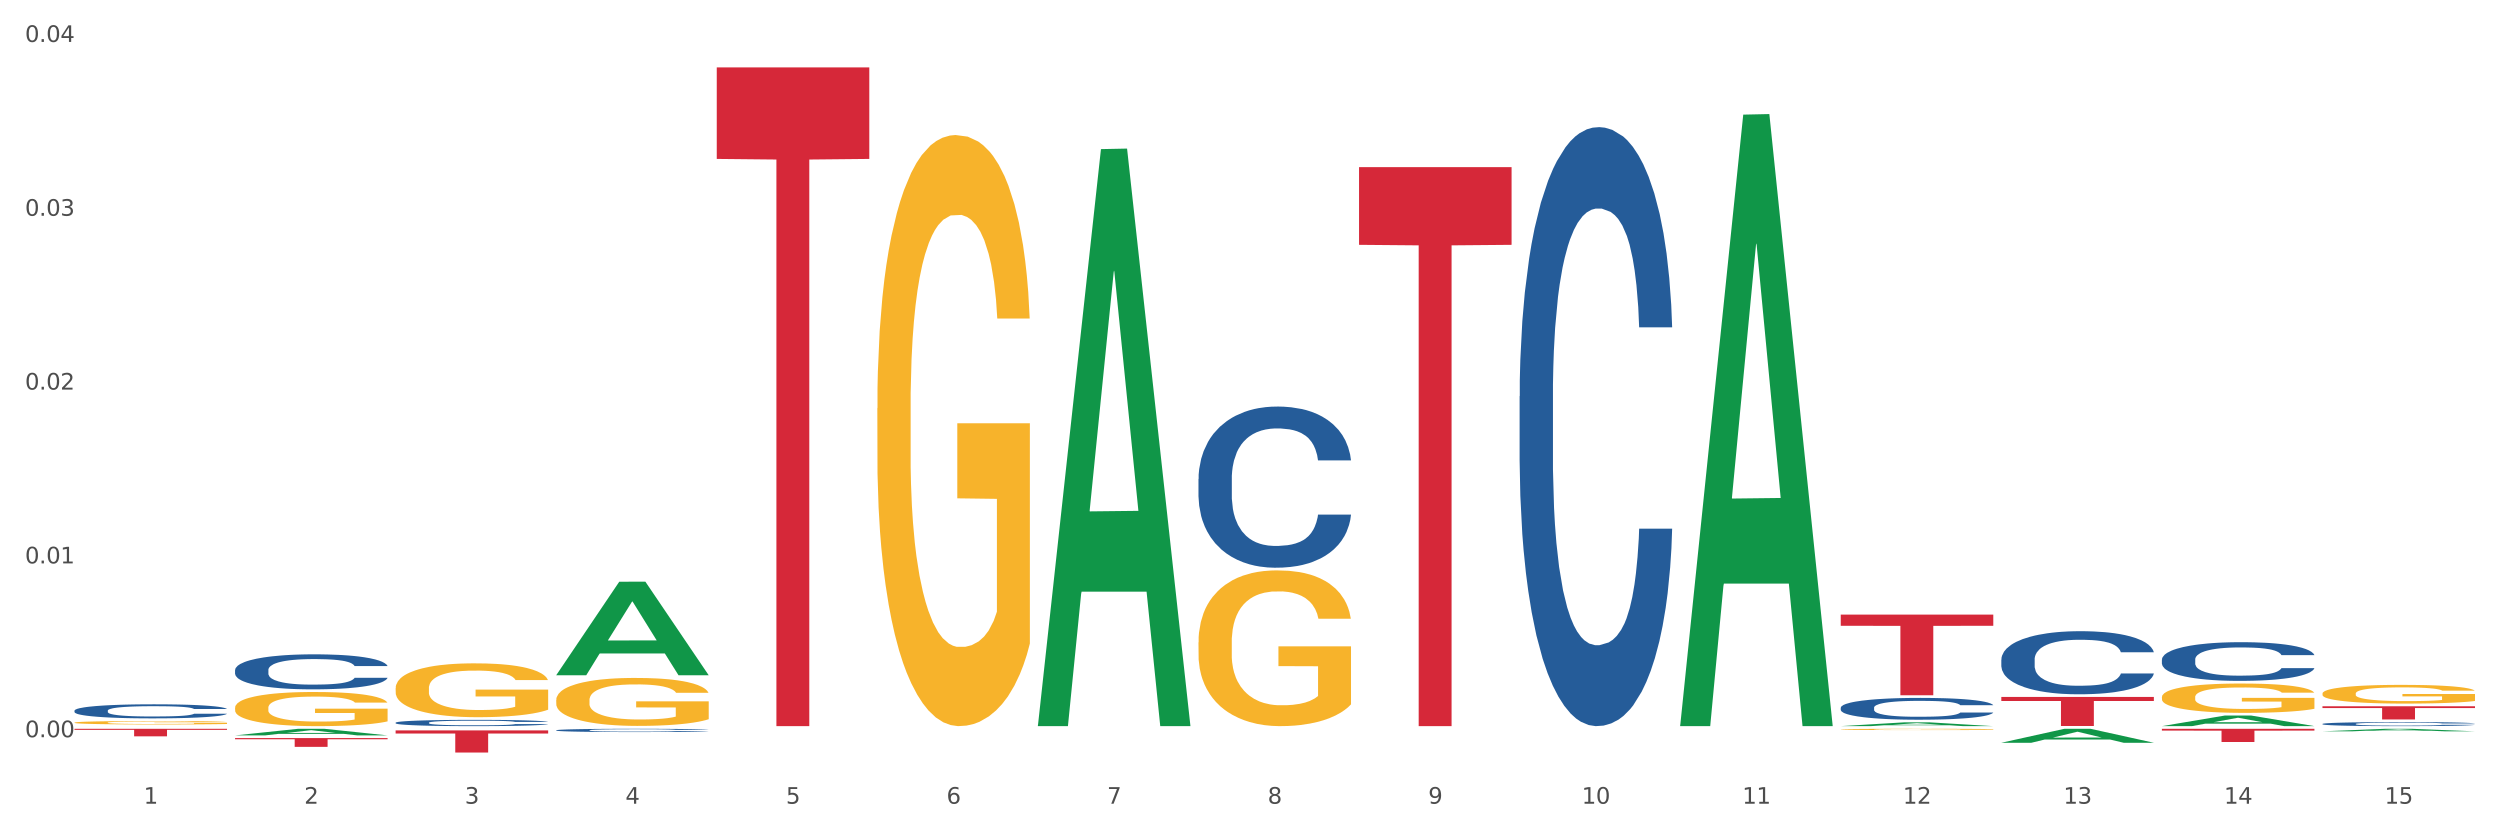 <?xml version="1.0" encoding="utf-8" standalone="no"?>
<!DOCTYPE svg PUBLIC "-//W3C//DTD SVG 1.1//EN"
  "http://www.w3.org/Graphics/SVG/1.1/DTD/svg11.dtd">
<svg xmlns:xlink="http://www.w3.org/1999/xlink" width="1080pt" height="360pt" viewBox="0 0 1080 360" xmlns="http://www.w3.org/2000/svg" version="1.1">
 <rect x="0" y="0" width="1080" height="360" fill="#333333" stroke="none"/>
 <defs>
  <style type="text/css">*{stroke-linejoin: round; stroke-linecap: butt}</style>
 </defs>
 <g id="figure_1">
  <g id="patch_1">
   <path d="M 0 360 
L 1080 360 
L 1080 0 
L 0 0 
z
" style="fill: #ffffff; stroke: #ffffff; stroke-linejoin: miter"/>
  </g>
  <g id="axes_1">
   <g id="matplotlib.axis_1">
    <g id="xtick_1">
     <g id="text_1">
      <!-- 1 -->
      <g style="fill: #4d4d4d" transform="translate(62.07 347.204) scale(0.096 -0.096)">
       <defs>
        <path id="DejaVuSans-31" d="M 794 531 
L 1825 531 
L 1825 4091 
L 703 3866 
L 703 4441 
L 1819 4666 
L 2450 4666 
L 2450 531 
L 3481 531 
L 3481 0 
L 794 0 
L 794 531 
z
" transform="scale(0.016)"/>
       </defs>
       <use xlink:href="#DejaVuSans-31"/>
      </g>
     </g>
    </g>
    <g id="xtick_2">
     <g id="text_2">
      <!-- 2 -->
      <g style="fill: #4d4d4d" transform="translate(131.436 347.204) scale(0.096 -0.096)">
       <defs>
        <path id="DejaVuSans-32" d="M 1228 531 
L 3431 531 
L 3431 0 
L 469 0 
L 469 531 
Q 828 903 1448 1529 
Q 2069 2156 2228 2338 
Q 2531 2678 2651 2914 
Q 2772 3150 2772 3378 
Q 2772 3750 2511 3984 
Q 2250 4219 1831 4219 
Q 1534 4219 1204 4116 
Q 875 4013 500 3803 
L 500 4441 
Q 881 4594 1212 4672 
Q 1544 4750 1819 4750 
Q 2544 4750 2975 4387 
Q 3406 4025 3406 3419 
Q 3406 3131 3298 2873 
Q 3191 2616 2906 2266 
Q 2828 2175 2409 1742 
Q 1991 1309 1228 531 
z
" transform="scale(0.016)"/>
       </defs>
       <use xlink:href="#DejaVuSans-32"/>
      </g>
     </g>
    </g>
    <g id="xtick_3">
     <g id="text_3">
      <!-- 3 -->
      <g style="fill: #4d4d4d" transform="translate(200.802 347.204) scale(0.096 -0.096)">
       <defs>
        <path id="DejaVuSans-33" d="M 2597 2516 
Q 3050 2419 3304 2112 
Q 3559 1806 3559 1356 
Q 3559 666 3084 287 
Q 2609 -91 1734 -91 
Q 1441 -91 1130 -33 
Q 819 25 488 141 
L 488 750 
Q 750 597 1062 519 
Q 1375 441 1716 441 
Q 2309 441 2620 675 
Q 2931 909 2931 1356 
Q 2931 1769 2642 2001 
Q 2353 2234 1838 2234 
L 1294 2234 
L 1294 2753 
L 1863 2753 
Q 2328 2753 2575 2939 
Q 2822 3125 2822 3475 
Q 2822 3834 2567 4026 
Q 2313 4219 1838 4219 
Q 1578 4219 1281 4162 
Q 984 4106 628 3988 
L 628 4550 
Q 988 4650 1302 4700 
Q 1616 4750 1894 4750 
Q 2613 4750 3031 4423 
Q 3450 4097 3450 3541 
Q 3450 3153 3228 2886 
Q 3006 2619 2597 2516 
z
" transform="scale(0.016)"/>
       </defs>
       <use xlink:href="#DejaVuSans-33"/>
      </g>
     </g>
    </g>
    <g id="xtick_4">
     <g id="text_4">
      <!-- 4 -->
      <g style="fill: #4d4d4d" transform="translate(270.169 347.204) scale(0.096 -0.096)">
       <defs>
        <path id="DejaVuSans-34" d="M 2419 4116 
L 825 1625 
L 2419 1625 
L 2419 4116 
z
M 2253 4666 
L 3047 4666 
L 3047 1625 
L 3713 1625 
L 3713 1100 
L 3047 1100 
L 3047 0 
L 2419 0 
L 2419 1100 
L 313 1100 
L 313 1709 
L 2253 4666 
z
" transform="scale(0.016)"/>
       </defs>
       <use xlink:href="#DejaVuSans-34"/>
      </g>
     </g>
    </g>
    <g id="xtick_5">
     <g id="text_5">
      <!-- 5 -->
      <g style="fill: #4d4d4d" transform="translate(339.535 347.204) scale(0.096 -0.096)">
       <defs>
        <path id="DejaVuSans-35" d="M 691 4666 
L 3169 4666 
L 3169 4134 
L 1269 4134 
L 1269 2991 
Q 1406 3038 1543 3061 
Q 1681 3084 1819 3084 
Q 2600 3084 3056 2656 
Q 3513 2228 3513 1497 
Q 3513 744 3044 326 
Q 2575 -91 1722 -91 
Q 1428 -91 1123 -41 
Q 819 9 494 109 
L 494 744 
Q 775 591 1075 516 
Q 1375 441 1709 441 
Q 2250 441 2565 725 
Q 2881 1009 2881 1497 
Q 2881 1984 2565 2268 
Q 2250 2553 1709 2553 
Q 1456 2553 1204 2497 
Q 953 2441 691 2322 
L 691 4666 
z
" transform="scale(0.016)"/>
       </defs>
       <use xlink:href="#DejaVuSans-35"/>
      </g>
     </g>
    </g>
    <g id="xtick_6">
     <g id="text_6">
      <!-- 6 -->
      <g style="fill: #4d4d4d" transform="translate(408.901 347.204) scale(0.096 -0.096)">
       <defs>
        <path id="DejaVuSans-36" d="M 2113 2584 
Q 1688 2584 1439 2293 
Q 1191 2003 1191 1497 
Q 1191 994 1439 701 
Q 1688 409 2113 409 
Q 2538 409 2786 701 
Q 3034 994 3034 1497 
Q 3034 2003 2786 2293 
Q 2538 2584 2113 2584 
z
M 3366 4563 
L 3366 3988 
Q 3128 4100 2886 4159 
Q 2644 4219 2406 4219 
Q 1781 4219 1451 3797 
Q 1122 3375 1075 2522 
Q 1259 2794 1537 2939 
Q 1816 3084 2150 3084 
Q 2853 3084 3261 2657 
Q 3669 2231 3669 1497 
Q 3669 778 3244 343 
Q 2819 -91 2113 -91 
Q 1303 -91 875 529 
Q 447 1150 447 2328 
Q 447 3434 972 4092 
Q 1497 4750 2381 4750 
Q 2619 4750 2861 4703 
Q 3103 4656 3366 4563 
z
" transform="scale(0.016)"/>
       </defs>
       <use xlink:href="#DejaVuSans-36"/>
      </g>
     </g>
    </g>
    <g id="xtick_7">
     <g id="text_7">
      <!-- 7 -->
      <g style="fill: #4d4d4d" transform="translate(478.267 347.204) scale(0.096 -0.096)">
       <defs>
        <path id="DejaVuSans-37" d="M 525 4666 
L 3525 4666 
L 3525 4397 
L 1831 0 
L 1172 0 
L 2766 4134 
L 525 4134 
L 525 4666 
z
" transform="scale(0.016)"/>
       </defs>
       <use xlink:href="#DejaVuSans-37"/>
      </g>
     </g>
    </g>
    <g id="xtick_8">
     <g id="text_8">
      <!-- 8 -->
      <g style="fill: #4d4d4d" transform="translate(547.634 347.204) scale(0.096 -0.096)">
       <defs>
        <path id="DejaVuSans-38" d="M 2034 2216 
Q 1584 2216 1326 1975 
Q 1069 1734 1069 1313 
Q 1069 891 1326 650 
Q 1584 409 2034 409 
Q 2484 409 2743 651 
Q 3003 894 3003 1313 
Q 3003 1734 2745 1975 
Q 2488 2216 2034 2216 
z
M 1403 2484 
Q 997 2584 770 2862 
Q 544 3141 544 3541 
Q 544 4100 942 4425 
Q 1341 4750 2034 4750 
Q 2731 4750 3128 4425 
Q 3525 4100 3525 3541 
Q 3525 3141 3298 2862 
Q 3072 2584 2669 2484 
Q 3125 2378 3379 2068 
Q 3634 1759 3634 1313 
Q 3634 634 3220 271 
Q 2806 -91 2034 -91 
Q 1263 -91 848 271 
Q 434 634 434 1313 
Q 434 1759 690 2068 
Q 947 2378 1403 2484 
z
M 1172 3481 
Q 1172 3119 1398 2916 
Q 1625 2713 2034 2713 
Q 2441 2713 2670 2916 
Q 2900 3119 2900 3481 
Q 2900 3844 2670 4047 
Q 2441 4250 2034 4250 
Q 1625 4250 1398 4047 
Q 1172 3844 1172 3481 
z
" transform="scale(0.016)"/>
       </defs>
       <use xlink:href="#DejaVuSans-38"/>
      </g>
     </g>
    </g>
    <g id="xtick_9">
     <g id="text_9">
      <!-- 9 -->
      <g style="fill: #4d4d4d" transform="translate(617 347.204) scale(0.096 -0.096)">
       <defs>
        <path id="DejaVuSans-39" d="M 703 97 
L 703 672 
Q 941 559 1184 500 
Q 1428 441 1663 441 
Q 2288 441 2617 861 
Q 2947 1281 2994 2138 
Q 2813 1869 2534 1725 
Q 2256 1581 1919 1581 
Q 1219 1581 811 2004 
Q 403 2428 403 3163 
Q 403 3881 828 4315 
Q 1253 4750 1959 4750 
Q 2769 4750 3195 4129 
Q 3622 3509 3622 2328 
Q 3622 1225 3098 567 
Q 2575 -91 1691 -91 
Q 1453 -91 1209 -44 
Q 966 3 703 97 
z
M 1959 2075 
Q 2384 2075 2632 2365 
Q 2881 2656 2881 3163 
Q 2881 3666 2632 3958 
Q 2384 4250 1959 4250 
Q 1534 4250 1286 3958 
Q 1038 3666 1038 3163 
Q 1038 2656 1286 2365 
Q 1534 2075 1959 2075 
z
" transform="scale(0.016)"/>
       </defs>
       <use xlink:href="#DejaVuSans-39"/>
      </g>
     </g>
    </g>
    <g id="xtick_10">
     <g id="text_10">
      <!-- 10 -->
      <g style="fill: #4d4d4d" transform="translate(683.312 347.204) scale(0.096 -0.096)">
       <defs>
        <path id="DejaVuSans-30" d="M 2034 4250 
Q 1547 4250 1301 3770 
Q 1056 3291 1056 2328 
Q 1056 1369 1301 889 
Q 1547 409 2034 409 
Q 2525 409 2770 889 
Q 3016 1369 3016 2328 
Q 3016 3291 2770 3770 
Q 2525 4250 2034 4250 
z
M 2034 4750 
Q 2819 4750 3233 4129 
Q 3647 3509 3647 2328 
Q 3647 1150 3233 529 
Q 2819 -91 2034 -91 
Q 1250 -91 836 529 
Q 422 1150 422 2328 
Q 422 3509 836 4129 
Q 1250 4750 2034 4750 
z
" transform="scale(0.016)"/>
       </defs>
       <use xlink:href="#DejaVuSans-31"/>
       <use xlink:href="#DejaVuSans-30" transform="translate(63.623 0)"/>
      </g>
     </g>
    </g>
    <g id="xtick_11">
     <g id="text_11">
      <!-- 11 -->
      <g style="fill: #4d4d4d" transform="translate(752.678 347.204) scale(0.096 -0.096)">
       <use xlink:href="#DejaVuSans-31"/>
       <use xlink:href="#DejaVuSans-31" transform="translate(63.623 0)"/>
      </g>
     </g>
    </g>
    <g id="xtick_12">
     <g id="text_12">
      <!-- 12 -->
      <g style="fill: #4d4d4d" transform="translate(822.044 347.204) scale(0.096 -0.096)">
       <use xlink:href="#DejaVuSans-31"/>
       <use xlink:href="#DejaVuSans-32" transform="translate(63.623 0)"/>
      </g>
     </g>
    </g>
    <g id="xtick_13">
     <g id="text_13">
      <!-- 13 -->
      <g style="fill: #4d4d4d" transform="translate(891.411 347.204) scale(0.096 -0.096)">
       <use xlink:href="#DejaVuSans-31"/>
       <use xlink:href="#DejaVuSans-33" transform="translate(63.623 0)"/>
      </g>
     </g>
    </g>
    <g id="xtick_14">
     <g id="text_14">
      <!-- 14 -->
      <g style="fill: #4d4d4d" transform="translate(960.777 347.204) scale(0.096 -0.096)">
       <use xlink:href="#DejaVuSans-31"/>
       <use xlink:href="#DejaVuSans-34" transform="translate(63.623 0)"/>
      </g>
     </g>
    </g>
    <g id="xtick_15">
     <g id="text_15">
      <!-- 15 -->
      <g style="fill: #4d4d4d" transform="translate(1030.143 347.204) scale(0.096 -0.096)">
       <use xlink:href="#DejaVuSans-31"/>
       <use xlink:href="#DejaVuSans-35" transform="translate(63.623 0)"/>
      </g>
     </g>
    </g>
    <g id="xtick_16"/>
    <g id="xtick_17"/>
    <g id="xtick_18"/>
    <g id="xtick_19"/>
    <g id="xtick_20"/>
    <g id="xtick_21"/>
    <g id="xtick_22"/>
    <g id="xtick_23"/>
    <g id="xtick_24"/>
    <g id="xtick_25"/>
    <g id="xtick_26"/>
    <g id="xtick_27"/>
    <g id="xtick_28"/>
    <g id="xtick_29"/>
   </g>
   <g id="matplotlib.axis_2">
    <g id="ytick_1">
     <g id="text_16">
      <!-- 0.00 -->
      <g style="fill: #4d4d4d" transform="translate(10.8 318.482) scale(0.096 -0.096)">
       <defs>
        <path id="DejaVuSans-2e" d="M 684 794 
L 1344 794 
L 1344 0 
L 684 0 
L 684 794 
z
" transform="scale(0.016)"/>
       </defs>
       <use xlink:href="#DejaVuSans-30"/>
       <use xlink:href="#DejaVuSans-2e" transform="translate(63.623 0)"/>
       <use xlink:href="#DejaVuSans-30" transform="translate(95.41 0)"/>
       <use xlink:href="#DejaVuSans-30" transform="translate(159.033 0)"/>
      </g>
     </g>
    </g>
    <g id="ytick_2">
     <g id="text_17">
      <!-- 0.01 -->
      <g style="fill: #4d4d4d" transform="translate(10.8 243.392) scale(0.096 -0.096)">
       <use xlink:href="#DejaVuSans-30"/>
       <use xlink:href="#DejaVuSans-2e" transform="translate(63.623 0)"/>
       <use xlink:href="#DejaVuSans-30" transform="translate(95.41 0)"/>
       <use xlink:href="#DejaVuSans-31" transform="translate(159.033 0)"/>
      </g>
     </g>
    </g>
    <g id="ytick_3">
     <g id="text_18">
      <!-- 0.02 -->
      <g style="fill: #4d4d4d" transform="translate(10.8 168.301) scale(0.096 -0.096)">
       <use xlink:href="#DejaVuSans-30"/>
       <use xlink:href="#DejaVuSans-2e" transform="translate(63.623 0)"/>
       <use xlink:href="#DejaVuSans-30" transform="translate(95.41 0)"/>
       <use xlink:href="#DejaVuSans-32" transform="translate(159.033 0)"/>
      </g>
     </g>
    </g>
    <g id="ytick_4">
     <g id="text_19">
      <!-- 0.03 -->
      <g style="fill: #4d4d4d" transform="translate(10.8 93.21) scale(0.096 -0.096)">
       <use xlink:href="#DejaVuSans-30"/>
       <use xlink:href="#DejaVuSans-2e" transform="translate(63.623 0)"/>
       <use xlink:href="#DejaVuSans-30" transform="translate(95.41 0)"/>
       <use xlink:href="#DejaVuSans-33" transform="translate(159.033 0)"/>
      </g>
     </g>
    </g>
    <g id="ytick_5">
     <g id="text_20">
      <!-- 0.04 -->
      <g style="fill: #4d4d4d" transform="translate(10.8 18.119) scale(0.096 -0.096)">
       <use xlink:href="#DejaVuSans-30"/>
       <use xlink:href="#DejaVuSans-2e" transform="translate(63.623 0)"/>
       <use xlink:href="#DejaVuSans-30" transform="translate(95.41 0)"/>
       <use xlink:href="#DejaVuSans-34" transform="translate(159.033 0)"/>
      </g>
     </g>
    </g>
    <g id="ytick_6"/>
    <g id="ytick_7"/>
    <g id="ytick_8"/>
    <g id="ytick_9"/>
   </g>
   <g id="PolyCollection_1">
    <path d="M 101.541 317.688 
L 101.609 317.686 
L 128.784 314.838 
L 140.061 314.835 
L 167.439 317.694 
L 154.395 317.694 
L 148.485 317.028 
L 120.427 317.028 
L 120.224 317.039 
L 114.517 317.694 
L 101.541 317.694 
L 101.541 317.688 
L 123.96 316.631 
L 144.952 316.628 
L 134.558 315.444 
L 134.422 315.439 
L 134.286 315.447 
L 123.892 316.628 
L 123.96 316.631 
L 101.541 317.688 
z
" clip-path="url(#p4408c3de60)" style="fill: #109648"/>
    <path d="M 933.936 314.835 
L 999.834 314.835 
L 999.834 315.63 
L 973.912 315.636 
L 973.912 320.557 
L 959.702 320.557 
L 959.702 315.636 
L 933.936 315.63 
L 933.936 314.84 
L 933.936 314.835 
z
" clip-path="url(#p4408c3de60)" style="fill: #d62839"/>
    <path d="M 864.57 301.077 
L 930.468 301.077 
L 930.468 302.824 
L 904.546 302.836 
L 904.546 313.646 
L 890.335 313.646 
L 890.335 302.836 
L 864.57 302.824 
L 864.57 301.089 
L 864.57 301.077 
z
" clip-path="url(#p4408c3de60)" style="fill: #d62839"/>
    <path d="M 795.203 265.499 
L 861.101 265.499 
L 861.101 270.342 
L 835.179 270.375 
L 835.179 300.349 
L 820.969 300.349 
L 820.969 270.375 
L 795.203 270.342 
L 795.203 265.532 
L 795.203 265.499 
z
" clip-path="url(#p4408c3de60)" style="fill: #d62839"/>
    <path d="M 587.105 72.208 
L 653.003 72.208 
L 653.003 105.766 
L 627.081 105.993 
L 627.081 313.692 
L 612.871 313.692 
L 612.871 105.993 
L 587.105 105.766 
L 587.105 72.435 
L 587.105 72.208 
z
" clip-path="url(#p4408c3de60)" style="fill: #d62839"/>
    <path d="M 309.64 29.105 
L 375.538 29.105 
L 375.538 68.653 
L 349.616 68.92 
L 349.616 313.692 
L 335.406 313.692 
L 335.406 68.92 
L 309.64 68.653 
L 309.64 29.372 
L 309.64 29.105 
z
" clip-path="url(#p4408c3de60)" style="fill: #d62839"/>
    <path d="M 170.907 315.544 
L 236.805 315.544 
L 236.805 316.873 
L 210.883 316.882 
L 210.883 325.109 
L 196.673 325.109 
L 196.673 316.882 
L 170.907 316.873 
L 170.907 315.553 
L 170.907 315.544 
z
" clip-path="url(#p4408c3de60)" style="fill: #d62839"/>
    <path d="M 101.541 318.837 
L 167.439 318.837 
L 167.439 319.367 
L 141.517 319.37 
L 141.517 322.652 
L 127.307 322.652 
L 127.307 319.37 
L 101.541 319.367 
L 101.541 318.84 
L 101.541 318.837 
z
" clip-path="url(#p4408c3de60)" style="fill: #d62839"/>
    <path d="M 32.175 314.835 
L 98.073 314.835 
L 98.073 315.29 
L 72.151 315.293 
L 72.151 318.109 
L 57.941 318.109 
L 57.941 315.293 
L 32.175 315.29 
L 32.175 314.838 
L 32.175 314.835 
z
" clip-path="url(#p4408c3de60)" style="fill: #d62839"/>
    <path d="M 32.175 306.989 
L 32.253 306.983 
L 32.253 306.828 
L 32.487 306.617 
L 33.343 306.228 
L 34.434 305.933 
L 36.303 305.589 
L 37.316 305.445 
L 38.64 305.284 
L 41.366 305.022 
L 44.482 304.8 
L 46.663 304.678 
L 48.299 304.6 
L 51.96 304.461 
L 54.063 304.4 
L 56.244 304.35 
L 58.114 304.317 
L 61.229 304.278 
L 63.722 304.261 
L 66.604 304.256 
L 69.019 304.261 
L 72.212 304.284 
L 76.886 304.35 
L 78.677 304.389 
L 81.092 304.456 
L 83.585 304.545 
L 85.61 304.634 
L 87.947 304.761 
L 90.361 304.928 
L 92.698 305.139 
L 94.334 305.334 
L 95.658 305.539 
L 96.827 305.789 
L 97.683 306.061 
L 98.073 306.289 
L 83.818 306.289 
L 83.429 306.083 
L 82.65 305.861 
L 81.871 305.711 
L 81.014 305.589 
L 79.69 305.45 
L 78.522 305.361 
L 76.574 305.256 
L 74.783 305.189 
L 73.303 305.15 
L 71.511 305.117 
L 67.694 305.084 
L 64.968 305.084 
L 63.255 305.095 
L 61.151 305.122 
L 59.36 305.161 
L 57.257 305.228 
L 55.621 305.3 
L 53.985 305.395 
L 53.05 305.461 
L 51.648 305.583 
L 50.714 305.683 
L 49.467 305.856 
L 48.766 305.978 
L 47.52 306.294 
L 46.975 306.528 
L 46.741 306.689 
L 46.585 306.867 
L 46.585 307.733 
L 47.053 308.122 
L 47.442 308.289 
L 48.065 308.477 
L 49.234 308.722 
L 50.947 308.961 
L 52.739 309.133 
L 54.219 309.238 
L 55.621 309.316 
L 57.023 309.377 
L 58.737 309.433 
L 60.139 309.466 
L 62.242 309.5 
L 64.734 309.516 
L 66.682 309.516 
L 70.654 309.488 
L 72.446 309.461 
L 74.16 309.422 
L 76.029 309.361 
L 77.509 309.294 
L 78.366 309.244 
L 79.768 309.138 
L 80.858 309.027 
L 81.793 308.9 
L 82.416 308.789 
L 83.117 308.622 
L 83.663 308.433 
L 83.818 308.333 
L 98.073 308.333 
L 97.761 308.533 
L 97.216 308.727 
L 96.126 308.988 
L 95.269 309.138 
L 93.945 309.322 
L 92.542 309.477 
L 90.595 309.65 
L 88.804 309.777 
L 86.934 309.888 
L 84.909 309.988 
L 81.248 310.127 
L 79.924 310.166 
L 77.12 310.233 
L 74.939 310.272 
L 71.745 310.311 
L 68.473 310.333 
L 65.046 310.338 
L 62.008 310.327 
L 58.659 310.294 
L 56.556 310.261 
L 54.219 310.211 
L 51.493 310.133 
L 48.922 310.038 
L 46.507 309.927 
L 44.248 309.799 
L 42.145 309.655 
L 39.419 309.416 
L 37.394 309.183 
L 35.914 308.966 
L 34.901 308.783 
L 33.889 308.55 
L 33.343 308.389 
L 32.487 308 
L 32.175 307.639 
L 32.175 306.989 
z
" clip-path="url(#p4408c3de60)" style="fill: #255c99"/>
    <path d="M 101.541 289.468 
L 101.619 289.454 
L 101.619 289.067 
L 101.853 288.542 
L 102.71 287.575 
L 103.8 286.843 
L 105.67 285.986 
L 106.682 285.627 
L 108.006 285.226 
L 110.733 284.577 
L 113.848 284.024 
L 116.029 283.721 
L 117.665 283.527 
L 121.326 283.182 
L 123.429 283.03 
L 125.61 282.905 
L 127.48 282.822 
L 130.595 282.726 
L 133.088 282.684 
L 135.97 282.67 
L 138.385 282.684 
L 141.578 282.74 
L 146.252 282.905 
L 148.044 283.002 
L 150.458 283.168 
L 152.951 283.389 
L 154.976 283.61 
L 157.313 283.928 
L 159.728 284.342 
L 162.064 284.867 
L 163.7 285.351 
L 165.024 285.862 
L 166.193 286.484 
L 167.05 287.161 
L 167.439 287.727 
L 153.185 287.727 
L 152.795 287.216 
L 152.016 286.663 
L 151.237 286.29 
L 150.38 285.986 
L 149.056 285.641 
L 147.888 285.42 
L 145.941 285.157 
L 144.149 284.992 
L 142.669 284.895 
L 140.877 284.812 
L 137.061 284.729 
L 134.334 284.729 
L 132.621 284.757 
L 130.518 284.826 
L 128.726 284.923 
L 126.623 285.088 
L 124.987 285.268 
L 123.351 285.503 
L 122.417 285.669 
L 121.015 285.973 
L 120.08 286.221 
L 118.834 286.65 
L 118.133 286.954 
L 116.886 287.741 
L 116.341 288.321 
L 116.107 288.722 
L 115.952 289.164 
L 115.952 291.32 
L 116.419 292.287 
L 116.808 292.701 
L 117.431 293.171 
L 118.6 293.779 
L 120.314 294.373 
L 122.105 294.801 
L 123.585 295.064 
L 124.987 295.257 
L 126.389 295.409 
L 128.103 295.547 
L 129.505 295.63 
L 131.608 295.713 
L 134.101 295.755 
L 136.048 295.755 
L 140.021 295.685 
L 141.812 295.616 
L 143.526 295.52 
L 145.395 295.368 
L 146.875 295.202 
L 147.732 295.078 
L 149.134 294.815 
L 150.225 294.539 
L 151.159 294.221 
L 151.783 293.945 
L 152.484 293.53 
L 153.029 293.06 
L 153.185 292.812 
L 167.439 292.812 
L 167.128 293.309 
L 166.582 293.793 
L 165.492 294.442 
L 164.635 294.815 
L 163.311 295.271 
L 161.909 295.658 
L 159.961 296.086 
L 158.17 296.404 
L 156.3 296.68 
L 154.275 296.929 
L 150.614 297.274 
L 149.29 297.371 
L 146.486 297.537 
L 144.305 297.634 
L 141.111 297.73 
L 137.84 297.786 
L 134.412 297.799 
L 131.374 297.772 
L 128.025 297.689 
L 125.922 297.606 
L 123.585 297.482 
L 120.859 297.288 
L 118.288 297.053 
L 115.874 296.777 
L 113.615 296.459 
L 111.512 296.1 
L 108.785 295.506 
L 106.76 294.926 
L 105.28 294.387 
L 104.267 293.931 
L 103.255 293.351 
L 102.71 292.95 
L 101.853 291.983 
L 101.541 291.085 
L 101.541 289.468 
z
" clip-path="url(#p4408c3de60)" style="fill: #255c99"/>
    <path d="M 32.175 312.17 
L 32.253 312.169 
L 32.253 312.12 
L 32.408 312.078 
L 33.186 311.976 
L 34.353 311.891 
L 35.209 311.846 
L 36.065 311.809 
L 37.076 311.773 
L 38.321 311.735 
L 40.578 311.679 
L 41.978 311.65 
L 43.69 311.62 
L 46.802 311.577 
L 49.058 311.552 
L 51.392 311.532 
L 55.204 311.507 
L 57.694 311.496 
L 60.339 311.488 
L 63.529 311.483 
L 65.941 311.481 
L 71.231 311.485 
L 75.744 311.498 
L 77.922 311.507 
L 80.723 311.523 
L 82.201 311.534 
L 84.613 311.556 
L 87.103 311.585 
L 88.815 311.609 
L 91.382 311.656 
L 93.327 311.702 
L 95.116 311.759 
L 96.05 311.799 
L 96.75 311.835 
L 97.373 311.877 
L 97.995 311.944 
L 83.991 311.944 
L 83.446 311.897 
L 82.59 311.852 
L 81.346 311.808 
L 80.256 311.781 
L 78.389 311.747 
L 76.677 311.725 
L 74.888 311.709 
L 72.71 311.695 
L 70.998 311.688 
L 68.586 311.683 
L 63.84 311.684 
L 60.65 311.695 
L 58.472 311.709 
L 57.071 311.721 
L 55.827 311.735 
L 54.426 311.754 
L 52.792 311.782 
L 51.625 311.808 
L 50.458 311.841 
L 49.525 311.873 
L 48.669 311.912 
L 47.969 311.952 
L 47.424 311.995 
L 46.957 312.046 
L 46.568 312.132 
L 46.568 312.319 
L 46.724 312.361 
L 47.113 312.417 
L 47.58 312.459 
L 48.358 312.509 
L 49.058 312.543 
L 50.381 312.592 
L 51.859 312.633 
L 53.026 312.659 
L 54.193 312.681 
L 56.216 312.711 
L 58.472 312.735 
L 60.417 312.75 
L 63.062 312.764 
L 64.852 312.769 
L 66.408 312.772 
L 70.22 312.772 
L 72.943 312.768 
L 75.977 312.759 
L 78.311 312.746 
L 80.256 312.731 
L 82.435 312.707 
L 83.835 312.684 
L 83.835 312.399 
L 66.719 312.398 
L 66.719 312.208 
L 98.073 312.208 
L 98.073 312.764 
L 96.75 312.793 
L 95.272 312.818 
L 93.716 312.842 
L 91.382 312.87 
L 88.581 312.897 
L 86.091 312.917 
L 83.446 312.933 
L 80.334 312.948 
L 76.288 312.961 
L 73.799 312.967 
L 70.687 312.971 
L 67.03 312.972 
L 63.84 312.97 
L 60.728 312.963 
L 57.461 312.951 
L 54.271 312.933 
L 51.859 312.915 
L 49.447 312.893 
L 46.879 312.865 
L 44.857 312.838 
L 43.301 312.813 
L 41.589 312.782 
L 39.722 312.741 
L 38.321 312.704 
L 37.076 312.666 
L 35.754 312.617 
L 34.82 312.575 
L 33.887 312.522 
L 33.342 312.482 
L 32.72 312.421 
L 32.253 312.335 
L 32.175 312.17 
z
" clip-path="url(#p4408c3de60)" style="fill: #f7b32b"/>
    <path d="M 1003.302 312.727 
L 1003.38 312.725 
L 1003.38 312.68 
L 1003.614 312.62 
L 1004.47 312.507 
L 1005.561 312.423 
L 1007.43 312.323 
L 1008.443 312.282 
L 1009.767 312.235 
L 1012.494 312.16 
L 1015.609 312.096 
L 1017.79 312.061 
L 1019.426 312.038 
L 1023.087 311.998 
L 1025.19 311.981 
L 1027.371 311.966 
L 1029.241 311.957 
L 1032.356 311.946 
L 1034.849 311.941 
L 1037.731 311.939 
L 1040.146 311.941 
L 1043.339 311.947 
L 1048.013 311.966 
L 1049.805 311.978 
L 1052.219 311.997 
L 1054.712 312.022 
L 1056.737 312.048 
L 1059.074 312.085 
L 1061.489 312.133 
L 1063.825 312.194 
L 1065.461 312.25 
L 1066.785 312.309 
L 1067.954 312.381 
L 1068.811 312.459 
L 1069.2 312.525 
L 1054.945 312.525 
L 1054.556 312.466 
L 1053.777 312.402 
L 1052.998 312.359 
L 1052.141 312.323 
L 1050.817 312.283 
L 1049.649 312.258 
L 1047.701 312.227 
L 1045.91 312.208 
L 1044.43 312.197 
L 1042.638 312.187 
L 1038.822 312.178 
L 1036.095 312.178 
L 1034.382 312.181 
L 1032.278 312.189 
L 1030.487 312.2 
L 1028.384 312.219 
L 1026.748 312.24 
L 1025.112 312.267 
L 1024.178 312.287 
L 1022.775 312.322 
L 1021.841 312.351 
L 1020.594 312.4 
L 1019.893 312.435 
L 1018.647 312.527 
L 1018.102 312.594 
L 1017.868 312.64 
L 1017.712 312.692 
L 1017.712 312.941 
L 1018.18 313.053 
L 1018.569 313.101 
L 1019.192 313.156 
L 1020.361 313.226 
L 1022.074 313.295 
L 1023.866 313.345 
L 1025.346 313.375 
L 1026.748 313.398 
L 1028.15 313.415 
L 1029.864 313.431 
L 1031.266 313.441 
L 1033.369 313.45 
L 1035.862 313.455 
L 1037.809 313.455 
L 1041.781 313.447 
L 1043.573 313.439 
L 1045.287 313.428 
L 1047.156 313.41 
L 1048.636 313.391 
L 1049.493 313.377 
L 1050.895 313.346 
L 1051.986 313.314 
L 1052.92 313.278 
L 1053.543 313.245 
L 1054.244 313.197 
L 1054.79 313.143 
L 1054.945 313.114 
L 1069.2 313.114 
L 1068.888 313.172 
L 1068.343 313.228 
L 1067.253 313.303 
L 1066.396 313.346 
L 1065.072 313.399 
L 1063.67 313.444 
L 1061.722 313.494 
L 1059.931 313.53 
L 1058.061 313.562 
L 1056.036 313.591 
L 1052.375 313.631 
L 1051.051 313.643 
L 1048.247 313.662 
L 1046.066 313.673 
L 1042.872 313.684 
L 1039.6 313.691 
L 1036.173 313.692 
L 1033.135 313.689 
L 1029.786 313.679 
L 1027.683 313.67 
L 1025.346 313.655 
L 1022.62 313.633 
L 1020.049 313.606 
L 1017.634 313.574 
L 1015.376 313.537 
L 1013.272 313.495 
L 1010.546 313.426 
L 1008.521 313.359 
L 1007.041 313.297 
L 1006.028 313.244 
L 1005.016 313.177 
L 1004.47 313.13 
L 1003.614 313.018 
L 1003.302 312.914 
L 1003.302 312.727 
z
" clip-path="url(#p4408c3de60)" style="fill: #255c99"/>
    <path d="M 933.936 284.935 
L 934.014 284.919 
L 934.014 284.492 
L 934.247 283.911 
L 935.104 282.843 
L 936.195 282.033 
L 938.064 281.086 
L 939.077 280.689 
L 940.401 280.247 
L 943.127 279.529 
L 946.243 278.918 
L 948.424 278.582 
L 950.06 278.368 
L 953.721 277.987 
L 955.824 277.819 
L 958.005 277.681 
L 959.874 277.59 
L 962.99 277.483 
L 965.483 277.437 
L 968.365 277.422 
L 970.779 277.437 
L 973.973 277.498 
L 978.647 277.681 
L 980.438 277.788 
L 982.853 277.971 
L 985.346 278.216 
L 987.371 278.46 
L 989.708 278.811 
L 992.122 279.269 
L 994.459 279.85 
L 996.095 280.384 
L 997.419 280.949 
L 998.587 281.636 
L 999.444 282.384 
L 999.834 283.011 
L 985.579 283.011 
L 985.19 282.446 
L 984.411 281.835 
L 983.632 281.422 
L 982.775 281.086 
L 981.451 280.705 
L 980.283 280.46 
L 978.335 280.17 
L 976.544 279.987 
L 975.064 279.88 
L 973.272 279.789 
L 969.455 279.697 
L 966.729 279.697 
L 965.015 279.727 
L 962.912 279.804 
L 961.121 279.911 
L 959.018 280.094 
L 957.382 280.292 
L 955.746 280.552 
L 954.811 280.735 
L 953.409 281.071 
L 952.475 281.346 
L 951.228 281.819 
L 950.527 282.155 
L 949.281 283.026 
L 948.736 283.667 
L 948.502 284.11 
L 948.346 284.599 
L 948.346 286.981 
L 948.814 288.05 
L 949.203 288.508 
L 949.826 289.027 
L 950.995 289.699 
L 952.708 290.355 
L 954.5 290.829 
L 955.98 291.119 
L 957.382 291.333 
L 958.784 291.501 
L 960.498 291.653 
L 961.9 291.745 
L 964.003 291.837 
L 966.495 291.882 
L 968.443 291.882 
L 972.415 291.806 
L 974.207 291.73 
L 975.92 291.623 
L 977.79 291.455 
L 979.27 291.272 
L 980.127 291.134 
L 981.529 290.844 
L 982.619 290.539 
L 983.554 290.187 
L 984.177 289.882 
L 984.878 289.424 
L 985.423 288.905 
L 985.579 288.63 
L 999.834 288.63 
L 999.522 289.18 
L 998.977 289.714 
L 997.886 290.432 
L 997.03 290.844 
L 995.705 291.348 
L 994.303 291.776 
L 992.356 292.249 
L 990.564 292.6 
L 988.695 292.905 
L 986.67 293.18 
L 983.009 293.562 
L 981.685 293.669 
L 978.88 293.852 
L 976.699 293.959 
L 973.506 294.066 
L 970.234 294.127 
L 966.807 294.142 
L 963.769 294.112 
L 960.42 294.02 
L 958.317 293.929 
L 955.98 293.791 
L 953.253 293.577 
L 950.683 293.318 
L 948.268 293.012 
L 946.009 292.661 
L 943.906 292.264 
L 941.18 291.608 
L 939.155 290.966 
L 937.675 290.371 
L 936.662 289.867 
L 935.65 289.225 
L 935.104 288.783 
L 934.247 287.714 
L 933.936 286.721 
L 933.936 284.935 
z
" clip-path="url(#p4408c3de60)" style="fill: #255c99"/>
    <path d="M 864.57 284.923 
L 864.648 284.898 
L 864.648 284.201 
L 864.881 283.255 
L 865.738 281.512 
L 866.829 280.193 
L 868.698 278.649 
L 869.711 278.002 
L 871.035 277.28 
L 873.761 276.11 
L 876.877 275.114 
L 879.058 274.566 
L 880.694 274.218 
L 884.355 273.596 
L 886.458 273.322 
L 888.639 273.098 
L 890.508 272.948 
L 893.624 272.774 
L 896.117 272.699 
L 898.999 272.674 
L 901.413 272.699 
L 904.607 272.799 
L 909.281 273.098 
L 911.072 273.272 
L 913.487 273.571 
L 915.979 273.969 
L 918.005 274.367 
L 920.341 274.94 
L 922.756 275.687 
L 925.093 276.633 
L 926.729 277.504 
L 928.053 278.425 
L 929.221 279.545 
L 930.078 280.765 
L 930.468 281.786 
L 916.213 281.786 
L 915.824 280.865 
L 915.045 279.869 
L 914.266 279.197 
L 913.409 278.649 
L 912.085 278.027 
L 910.916 277.628 
L 908.969 277.155 
L 907.177 276.857 
L 905.697 276.682 
L 903.906 276.533 
L 900.089 276.384 
L 897.363 276.384 
L 895.649 276.434 
L 893.546 276.558 
L 891.754 276.732 
L 889.651 277.031 
L 888.016 277.355 
L 886.38 277.778 
L 885.445 278.077 
L 884.043 278.624 
L 883.108 279.072 
L 881.862 279.844 
L 881.161 280.392 
L 879.915 281.811 
L 879.369 282.856 
L 879.136 283.578 
L 878.98 284.375 
L 878.98 288.259 
L 879.447 290.001 
L 879.837 290.748 
L 880.46 291.594 
L 881.628 292.69 
L 883.342 293.76 
L 885.134 294.532 
L 886.614 295.005 
L 888.016 295.354 
L 889.418 295.627 
L 891.131 295.876 
L 892.533 296.026 
L 894.637 296.175 
L 897.129 296.25 
L 899.076 296.25 
L 903.049 296.125 
L 904.841 296.001 
L 906.554 295.827 
L 908.424 295.553 
L 909.904 295.254 
L 910.76 295.03 
L 912.163 294.557 
L 913.253 294.059 
L 914.188 293.486 
L 914.811 292.989 
L 915.512 292.242 
L 916.057 291.395 
L 916.213 290.947 
L 930.468 290.947 
L 930.156 291.843 
L 929.611 292.715 
L 928.52 293.885 
L 927.663 294.557 
L 926.339 295.378 
L 924.937 296.076 
L 922.99 296.847 
L 921.198 297.42 
L 919.329 297.918 
L 917.304 298.366 
L 913.643 298.988 
L 912.318 299.163 
L 909.514 299.461 
L 907.333 299.636 
L 904.14 299.81 
L 900.868 299.909 
L 897.441 299.934 
L 894.403 299.884 
L 891.053 299.735 
L 888.95 299.586 
L 886.614 299.362 
L 883.887 299.013 
L 881.317 298.59 
L 878.902 298.092 
L 876.643 297.519 
L 874.54 296.872 
L 871.814 295.802 
L 869.789 294.756 
L 868.309 293.785 
L 867.296 292.964 
L 866.283 291.918 
L 865.738 291.196 
L 864.881 289.454 
L 864.57 287.835 
L 864.57 284.923 
z
" clip-path="url(#p4408c3de60)" style="fill: #255c99"/>
    <path d="M 795.203 305.727 
L 795.281 305.718 
L 795.281 305.477 
L 795.515 305.15 
L 796.372 304.548 
L 797.462 304.091 
L 799.332 303.558 
L 800.344 303.334 
L 801.669 303.084 
L 804.395 302.68 
L 807.511 302.336 
L 809.692 302.146 
L 811.327 302.026 
L 814.988 301.811 
L 817.092 301.716 
L 819.273 301.639 
L 821.142 301.587 
L 824.258 301.527 
L 826.75 301.501 
L 829.632 301.492 
L 832.047 301.501 
L 835.241 301.535 
L 839.914 301.639 
L 841.706 301.699 
L 844.121 301.802 
L 846.613 301.94 
L 848.638 302.078 
L 850.975 302.275 
L 853.39 302.534 
L 855.727 302.861 
L 857.362 303.162 
L 858.687 303.48 
L 859.855 303.868 
L 860.712 304.289 
L 861.101 304.642 
L 846.847 304.642 
L 846.457 304.324 
L 845.678 303.98 
L 844.899 303.747 
L 844.043 303.558 
L 842.718 303.343 
L 841.55 303.205 
L 839.603 303.041 
L 837.811 302.938 
L 836.331 302.878 
L 834.54 302.826 
L 830.723 302.775 
L 827.997 302.775 
L 826.283 302.792 
L 824.18 302.835 
L 822.388 302.895 
L 820.285 302.998 
L 818.649 303.11 
L 817.014 303.257 
L 816.079 303.36 
L 814.677 303.549 
L 813.742 303.704 
L 812.496 303.971 
L 811.795 304.16 
L 810.548 304.651 
L 810.003 305.012 
L 809.77 305.262 
L 809.614 305.537 
L 809.614 306.88 
L 810.081 307.482 
L 810.471 307.74 
L 811.094 308.033 
L 812.262 308.412 
L 813.976 308.782 
L 815.767 309.049 
L 817.247 309.212 
L 818.649 309.333 
L 820.051 309.427 
L 821.765 309.513 
L 823.167 309.565 
L 825.27 309.617 
L 827.763 309.642 
L 829.71 309.642 
L 833.683 309.599 
L 835.474 309.556 
L 837.188 309.496 
L 839.057 309.402 
L 840.537 309.298 
L 841.394 309.221 
L 842.796 309.057 
L 843.887 308.885 
L 844.822 308.687 
L 845.445 308.515 
L 846.146 308.257 
L 846.691 307.964 
L 846.847 307.809 
L 861.101 307.809 
L 860.79 308.119 
L 860.245 308.42 
L 859.154 308.825 
L 858.297 309.057 
L 856.973 309.341 
L 855.571 309.582 
L 853.624 309.849 
L 851.832 310.047 
L 849.963 310.219 
L 847.937 310.374 
L 844.276 310.589 
L 842.952 310.649 
L 840.148 310.753 
L 837.967 310.813 
L 834.773 310.873 
L 831.502 310.908 
L 828.074 310.916 
L 825.037 310.899 
L 821.687 310.847 
L 819.584 310.796 
L 817.247 310.718 
L 814.521 310.598 
L 811.951 310.451 
L 809.536 310.279 
L 807.277 310.081 
L 805.174 309.858 
L 802.448 309.488 
L 800.422 309.126 
L 798.942 308.79 
L 797.93 308.506 
L 796.917 308.145 
L 796.372 307.895 
L 795.515 307.293 
L 795.203 306.734 
L 795.203 305.727 
z
" clip-path="url(#p4408c3de60)" style="fill: #255c99"/>
    <path d="M 656.471 171.188 
L 656.549 170.951 
L 656.549 164.334 
L 656.783 155.354 
L 657.639 138.811 
L 658.73 126.286 
L 660.599 111.634 
L 661.612 105.489 
L 662.936 98.636 
L 665.662 87.529 
L 668.778 78.075 
L 670.959 72.876 
L 672.595 69.568 
L 676.256 63.66 
L 678.359 61.06 
L 680.54 58.933 
L 682.41 57.515 
L 685.525 55.861 
L 688.018 55.152 
L 690.9 54.916 
L 693.315 55.152 
L 696.508 56.097 
L 701.182 58.933 
L 702.973 60.587 
L 705.388 63.423 
L 707.881 67.205 
L 709.906 70.986 
L 712.243 76.421 
L 714.657 83.511 
L 716.994 92.491 
L 718.63 100.763 
L 719.954 109.507 
L 721.123 120.141 
L 721.979 131.721 
L 722.369 141.411 
L 708.114 141.411 
L 707.725 132.667 
L 706.946 123.214 
L 706.167 116.833 
L 705.31 111.634 
L 703.986 105.726 
L 702.818 101.944 
L 700.87 97.454 
L 699.079 94.618 
L 697.599 92.964 
L 695.807 91.546 
L 691.99 90.128 
L 689.264 90.128 
L 687.55 90.601 
L 685.447 91.782 
L 683.656 93.437 
L 681.553 96.273 
L 679.917 99.345 
L 678.281 103.362 
L 677.346 106.198 
L 675.944 111.397 
L 675.01 115.651 
L 673.763 122.977 
L 673.062 128.177 
L 671.816 141.647 
L 671.271 151.573 
L 671.037 158.426 
L 670.881 165.989 
L 670.881 202.855 
L 671.349 219.398 
L 671.738 226.488 
L 672.361 234.523 
L 673.53 244.921 
L 675.243 255.083 
L 677.035 262.41 
L 678.515 266.9 
L 679.917 270.208 
L 681.319 272.808 
L 683.033 275.171 
L 684.435 276.589 
L 686.538 278.007 
L 689.03 278.716 
L 690.978 278.716 
L 694.95 277.534 
L 696.742 276.353 
L 698.456 274.698 
L 700.325 272.099 
L 701.805 269.263 
L 702.662 267.136 
L 704.064 262.646 
L 705.154 257.919 
L 706.089 252.484 
L 706.712 247.757 
L 707.413 240.668 
L 707.959 232.632 
L 708.114 228.379 
L 722.369 228.379 
L 722.057 236.886 
L 721.512 245.158 
L 720.422 256.265 
L 719.565 262.646 
L 718.241 270.445 
L 716.838 277.062 
L 714.891 284.388 
L 713.1 289.823 
L 711.23 294.55 
L 709.205 298.804 
L 705.544 304.712 
L 704.22 306.366 
L 701.416 309.202 
L 699.235 310.856 
L 696.041 312.511 
L 692.769 313.456 
L 689.342 313.692 
L 686.304 313.22 
L 682.955 311.802 
L 680.852 310.384 
L 678.515 308.257 
L 675.789 304.948 
L 673.218 300.931 
L 670.803 296.204 
L 668.544 290.769 
L 666.441 284.624 
L 663.715 274.462 
L 661.69 264.536 
L 660.21 255.32 
L 659.197 247.521 
L 658.185 237.595 
L 657.639 230.742 
L 656.783 214.199 
L 656.471 198.838 
L 656.471 171.188 
z
" clip-path="url(#p4408c3de60)" style="fill: #255c99"/>
    <path d="M 517.739 206.913 
L 517.816 206.849 
L 517.816 205.069 
L 518.05 202.652 
L 518.907 198.201 
L 519.997 194.831 
L 521.867 190.888 
L 522.88 189.235 
L 524.204 187.391 
L 526.93 184.402 
L 530.046 181.858 
L 532.227 180.459 
L 533.863 179.569 
L 537.523 177.979 
L 539.627 177.28 
L 541.808 176.708 
L 543.677 176.326 
L 546.793 175.881 
L 549.285 175.69 
L 552.167 175.627 
L 554.582 175.69 
L 557.776 175.945 
L 562.449 176.708 
L 564.241 177.153 
L 566.656 177.916 
L 569.148 178.933 
L 571.173 179.951 
L 573.51 181.413 
L 575.925 183.321 
L 578.262 185.737 
L 579.898 187.963 
L 581.222 190.316 
L 582.39 193.178 
L 583.247 196.293 
L 583.636 198.901 
L 569.382 198.901 
L 568.992 196.548 
L 568.214 194.004 
L 567.435 192.287 
L 566.578 190.888 
L 565.254 189.299 
L 564.085 188.281 
L 562.138 187.073 
L 560.346 186.31 
L 558.866 185.865 
L 557.075 185.483 
L 553.258 185.102 
L 550.532 185.102 
L 548.818 185.229 
L 546.715 185.547 
L 544.923 185.992 
L 542.82 186.755 
L 541.184 187.582 
L 539.549 188.663 
L 538.614 189.426 
L 537.212 190.825 
L 536.277 191.969 
L 535.031 193.941 
L 534.33 195.34 
L 533.084 198.964 
L 532.538 201.635 
L 532.305 203.479 
L 532.149 205.514 
L 532.149 215.434 
L 532.616 219.885 
L 533.006 221.793 
L 533.629 223.955 
L 534.797 226.753 
L 536.511 229.488 
L 538.302 231.459 
L 539.782 232.667 
L 541.184 233.557 
L 542.587 234.257 
L 544.3 234.893 
L 545.702 235.274 
L 547.805 235.656 
L 550.298 235.847 
L 552.245 235.847 
L 556.218 235.529 
L 558.009 235.211 
L 559.723 234.765 
L 561.593 234.066 
L 563.073 233.303 
L 563.929 232.731 
L 565.331 231.522 
L 566.422 230.251 
L 567.357 228.788 
L 567.98 227.516 
L 568.681 225.609 
L 569.226 223.446 
L 569.382 222.302 
L 583.636 222.302 
L 583.325 224.591 
L 582.78 226.817 
L 581.689 229.805 
L 580.832 231.522 
L 579.508 233.621 
L 578.106 235.401 
L 576.159 237.373 
L 574.367 238.835 
L 572.498 240.107 
L 570.472 241.252 
L 566.811 242.841 
L 565.487 243.287 
L 562.683 244.05 
L 560.502 244.495 
L 557.308 244.94 
L 554.037 245.194 
L 550.61 245.258 
L 547.572 245.131 
L 544.222 244.749 
L 542.119 244.368 
L 539.782 243.795 
L 537.056 242.905 
L 534.486 241.824 
L 532.071 240.552 
L 529.812 239.09 
L 527.709 237.436 
L 524.983 234.702 
L 522.957 232.031 
L 521.477 229.551 
L 520.465 227.453 
L 519.452 224.782 
L 518.907 222.938 
L 518.05 218.486 
L 517.739 214.353 
L 517.739 206.913 
z
" clip-path="url(#p4408c3de60)" style="fill: #255c99"/>
    <path d="M 1003.302 305.098 
L 1069.2 305.098 
L 1069.2 305.89 
L 1043.278 305.896 
L 1043.278 310.796 
L 1029.068 310.796 
L 1029.068 305.896 
L 1003.302 305.89 
L 1003.302 305.104 
L 1003.302 305.098 
z
" clip-path="url(#p4408c3de60)" style="fill: #d62839"/>
    <path d="M 240.274 315.47 
L 240.352 315.469 
L 240.352 315.433 
L 240.585 315.384 
L 241.442 315.293 
L 242.533 315.225 
L 244.402 315.145 
L 245.415 315.111 
L 246.739 315.074 
L 249.465 315.013 
L 252.581 314.962 
L 254.762 314.933 
L 256.398 314.915 
L 260.059 314.883 
L 262.162 314.869 
L 264.343 314.857 
L 266.212 314.849 
L 269.328 314.84 
L 271.821 314.836 
L 274.703 314.835 
L 277.117 314.836 
L 280.311 314.842 
L 284.985 314.857 
L 286.776 314.866 
L 289.191 314.882 
L 291.683 314.902 
L 293.709 314.923 
L 296.045 314.953 
L 298.46 314.991 
L 300.797 315.04 
L 302.433 315.086 
L 303.757 315.133 
L 304.925 315.191 
L 305.782 315.255 
L 306.172 315.308 
L 291.917 315.308 
L 291.528 315.26 
L 290.749 315.208 
L 289.97 315.173 
L 289.113 315.145 
L 287.789 315.113 
L 286.62 315.092 
L 284.673 315.067 
L 282.881 315.052 
L 281.401 315.043 
L 279.61 315.035 
L 275.793 315.027 
L 273.067 315.027 
L 271.353 315.03 
L 269.25 315.036 
L 267.458 315.046 
L 265.355 315.061 
L 263.72 315.078 
L 262.084 315.1 
L 261.149 315.115 
L 259.747 315.144 
L 258.812 315.167 
L 257.566 315.207 
L 256.865 315.235 
L 255.619 315.309 
L 255.073 315.363 
L 254.84 315.401 
L 254.684 315.442 
L 254.684 315.643 
L 255.151 315.734 
L 255.541 315.772 
L 256.164 315.816 
L 257.332 315.873 
L 259.046 315.928 
L 260.838 315.968 
L 262.318 315.993 
L 263.72 316.011 
L 265.122 316.025 
L 266.835 316.038 
L 268.237 316.046 
L 270.341 316.054 
L 272.833 316.058 
L 274.78 316.058 
L 278.753 316.051 
L 280.545 316.045 
L 282.258 316.036 
L 284.128 316.021 
L 285.608 316.006 
L 286.465 315.994 
L 287.867 315.97 
L 288.957 315.944 
L 289.892 315.914 
L 290.515 315.888 
L 291.216 315.85 
L 291.761 315.806 
L 291.917 315.783 
L 306.172 315.783 
L 305.86 315.829 
L 305.315 315.874 
L 304.224 315.935 
L 303.367 315.97 
L 302.043 316.012 
L 300.641 316.049 
L 298.694 316.089 
L 296.902 316.118 
L 295.033 316.144 
L 293.008 316.167 
L 289.347 316.2 
L 288.022 316.209 
L 285.218 316.224 
L 283.037 316.233 
L 279.844 316.242 
L 276.572 316.247 
L 273.145 316.249 
L 270.107 316.246 
L 266.757 316.238 
L 264.654 316.231 
L 262.318 316.219 
L 259.591 316.201 
L 257.021 316.179 
L 254.606 316.153 
L 252.347 316.123 
L 250.244 316.09 
L 247.518 316.034 
L 245.493 315.98 
L 244.013 315.93 
L 243 315.887 
L 241.987 315.833 
L 241.442 315.796 
L 240.585 315.705 
L 240.274 315.621 
L 240.274 315.47 
z
" clip-path="url(#p4408c3de60)" style="fill: #255c99"/>
    <path d="M 170.907 312.196 
L 170.985 312.193 
L 170.985 312.124 
L 171.219 312.03 
L 172.076 311.856 
L 173.166 311.724 
L 175.036 311.571 
L 176.048 311.506 
L 177.373 311.434 
L 180.099 311.317 
L 183.215 311.218 
L 185.396 311.164 
L 187.031 311.129 
L 190.692 311.067 
L 192.796 311.039 
L 194.977 311.017 
L 196.846 311.002 
L 199.962 310.985 
L 202.454 310.977 
L 205.336 310.975 
L 207.751 310.977 
L 210.945 310.987 
L 215.618 311.017 
L 217.41 311.035 
L 219.825 311.064 
L 222.317 311.104 
L 224.342 311.144 
L 226.679 311.201 
L 229.094 311.275 
L 231.431 311.37 
L 233.066 311.456 
L 234.391 311.548 
L 235.559 311.66 
L 236.416 311.781 
L 236.805 311.883 
L 222.551 311.883 
L 222.161 311.791 
L 221.382 311.692 
L 220.604 311.625 
L 219.747 311.571 
L 218.422 311.508 
L 217.254 311.469 
L 215.307 311.422 
L 213.515 311.392 
L 212.035 311.374 
L 210.244 311.36 
L 206.427 311.345 
L 203.701 311.345 
L 201.987 311.35 
L 199.884 311.362 
L 198.092 311.379 
L 195.989 311.409 
L 194.353 311.441 
L 192.718 311.484 
L 191.783 311.513 
L 190.381 311.568 
L 189.446 311.613 
L 188.2 311.69 
L 187.499 311.744 
L 186.252 311.886 
L 185.707 311.99 
L 185.474 312.062 
L 185.318 312.141 
L 185.318 312.528 
L 185.785 312.702 
L 186.175 312.777 
L 186.798 312.861 
L 187.966 312.97 
L 189.68 313.077 
L 191.471 313.154 
L 192.951 313.201 
L 194.353 313.236 
L 195.755 313.263 
L 197.469 313.288 
L 198.871 313.303 
L 200.974 313.317 
L 203.467 313.325 
L 205.414 313.325 
L 209.387 313.313 
L 211.178 313.3 
L 212.892 313.283 
L 214.761 313.255 
L 216.241 313.226 
L 217.098 313.203 
L 218.5 313.156 
L 219.591 313.107 
L 220.526 313.049 
L 221.149 313 
L 221.85 312.925 
L 222.395 312.841 
L 222.551 312.796 
L 236.805 312.796 
L 236.494 312.886 
L 235.949 312.973 
L 234.858 313.089 
L 234.001 313.156 
L 232.677 313.238 
L 231.275 313.308 
L 229.328 313.384 
L 227.536 313.442 
L 225.667 313.491 
L 223.641 313.536 
L 219.98 313.598 
L 218.656 313.615 
L 215.852 313.645 
L 213.671 313.662 
L 210.477 313.68 
L 207.206 313.69 
L 203.779 313.692 
L 200.741 313.687 
L 197.391 313.672 
L 195.288 313.657 
L 192.951 313.635 
L 190.225 313.6 
L 187.655 313.558 
L 185.24 313.509 
L 182.981 313.451 
L 180.878 313.387 
L 178.152 313.28 
L 176.126 313.176 
L 174.646 313.079 
L 173.634 312.997 
L 172.621 312.893 
L 172.076 312.821 
L 171.219 312.647 
L 170.907 312.486 
L 170.907 312.196 
z
" clip-path="url(#p4408c3de60)" style="fill: #255c99"/>
    <path d="M 240.274 302.446 
L 240.351 302.427 
L 240.351 301.745 
L 240.507 301.159 
L 241.285 299.74 
L 242.452 298.566 
L 243.308 297.942 
L 244.164 297.431 
L 245.175 296.92 
L 246.42 296.39 
L 248.676 295.614 
L 250.077 295.217 
L 251.788 294.801 
L 254.9 294.195 
L 257.157 293.854 
L 259.491 293.57 
L 263.303 293.23 
L 265.793 293.078 
L 268.438 292.965 
L 271.628 292.889 
L 274.04 292.87 
L 279.33 292.927 
L 283.843 293.097 
L 286.021 293.23 
L 288.822 293.457 
L 290.3 293.608 
L 292.712 293.911 
L 295.202 294.309 
L 296.913 294.649 
L 299.481 295.293 
L 301.426 295.936 
L 303.215 296.731 
L 304.149 297.279 
L 304.849 297.79 
L 305.471 298.377 
L 306.094 299.304 
L 292.089 299.304 
L 291.545 298.642 
L 290.689 298.017 
L 289.444 297.412 
L 288.355 297.033 
L 286.488 296.56 
L 284.776 296.258 
L 282.987 296.031 
L 280.808 295.841 
L 279.097 295.747 
L 276.685 295.671 
L 271.939 295.69 
L 268.749 295.841 
L 266.571 296.031 
L 265.17 296.201 
L 263.925 296.39 
L 262.525 296.655 
L 260.891 297.052 
L 259.724 297.412 
L 258.557 297.866 
L 257.623 298.32 
L 256.768 298.85 
L 256.067 299.418 
L 255.523 300.004 
L 255.056 300.724 
L 254.667 301.916 
L 254.667 304.508 
L 254.823 305.095 
L 255.212 305.871 
L 255.678 306.457 
L 256.456 307.158 
L 257.157 307.631 
L 258.479 308.312 
L 259.957 308.88 
L 261.124 309.239 
L 262.291 309.542 
L 264.314 309.958 
L 266.571 310.299 
L 268.516 310.507 
L 271.161 310.696 
L 272.95 310.772 
L 274.506 310.81 
L 278.319 310.81 
L 281.042 310.753 
L 284.076 310.62 
L 286.41 310.45 
L 288.355 310.242 
L 290.533 309.901 
L 291.934 309.58 
L 291.934 305.625 
L 274.818 305.606 
L 274.818 302.975 
L 306.172 302.975 
L 306.172 310.696 
L 304.849 311.094 
L 303.371 311.453 
L 301.815 311.775 
L 299.481 312.172 
L 296.68 312.551 
L 294.19 312.816 
L 291.545 313.043 
L 288.433 313.251 
L 284.387 313.44 
L 281.897 313.516 
L 278.785 313.573 
L 275.129 313.591 
L 271.939 313.554 
L 268.827 313.459 
L 265.559 313.289 
L 262.369 313.043 
L 259.957 312.797 
L 257.546 312.494 
L 254.978 312.097 
L 252.955 311.718 
L 251.399 311.377 
L 249.688 310.942 
L 247.82 310.374 
L 246.42 309.864 
L 245.175 309.334 
L 243.853 308.652 
L 242.919 308.066 
L 241.985 307.328 
L 241.441 306.779 
L 240.818 305.927 
L 240.351 304.735 
L 240.274 302.446 
z
" clip-path="url(#p4408c3de60)" style="fill: #f7b32b"/>
    <path d="M 240.274 291.651 
L 240.342 291.613 
L 267.516 251.308 
L 278.793 251.27 
L 306.172 291.727 
L 293.128 291.727 
L 287.217 282.306 
L 259.16 282.306 
L 258.956 282.458 
L 253.249 291.727 
L 240.274 291.727 
L 240.274 291.651 
L 262.693 276.684 
L 283.685 276.646 
L 273.291 259.893 
L 273.155 259.817 
L 273.019 259.931 
L 262.625 276.646 
L 262.693 276.684 
L 240.274 291.651 
z
" clip-path="url(#p4408c3de60)" style="fill: #109648"/>
    <path d="M 448.372 313.224 
L 448.44 312.989 
L 475.615 64.418 
L 486.892 64.184 
L 514.27 313.692 
L 501.227 313.692 
L 495.316 255.591 
L 467.259 255.591 
L 467.055 256.528 
L 461.348 313.692 
L 448.372 313.692 
L 448.372 313.224 
L 470.791 220.917 
L 491.783 220.683 
L 481.389 117.366 
L 481.253 116.897 
L 481.117 117.6 
L 470.723 220.683 
L 470.791 220.917 
L 448.372 313.224 
z
" clip-path="url(#p4408c3de60)" style="fill: #109648"/>
    <path d="M 725.837 313.196 
L 725.905 312.947 
L 753.08 49.52 
L 764.357 49.272 
L 791.735 313.692 
L 778.691 313.692 
L 772.781 252.118 
L 744.723 252.118 
L 744.52 253.111 
L 738.813 313.692 
L 725.837 313.692 
L 725.837 313.196 
L 748.256 215.372 
L 769.248 215.124 
L 758.854 105.632 
L 758.718 105.135 
L 758.582 105.88 
L 748.188 215.124 
L 748.256 215.372 
L 725.837 313.196 
z
" clip-path="url(#p4408c3de60)" style="fill: #109648"/>
    <path d="M 795.203 313.689 
L 795.271 313.688 
L 822.446 312.061 
L 833.723 312.059 
L 861.101 313.692 
L 848.058 313.692 
L 842.147 313.312 
L 814.09 313.312 
L 813.886 313.318 
L 808.179 313.692 
L 795.203 313.692 
L 795.203 313.689 
L 817.622 313.085 
L 838.615 313.083 
L 828.22 312.407 
L 828.084 312.404 
L 827.949 312.409 
L 817.554 313.083 
L 817.622 313.085 
L 795.203 313.689 
z
" clip-path="url(#p4408c3de60)" style="fill: #109648"/>
    <path d="M 1003.302 299.604 
L 1003.38 299.596 
L 1003.38 299.33 
L 1003.535 299.101 
L 1004.314 298.547 
L 1005.481 298.089 
L 1006.336 297.845 
L 1007.192 297.646 
L 1008.204 297.446 
L 1009.448 297.239 
L 1011.705 296.936 
L 1013.105 296.781 
L 1014.817 296.619 
L 1017.929 296.382 
L 1020.185 296.249 
L 1022.519 296.138 
L 1026.331 296.005 
L 1028.821 295.946 
L 1031.466 295.902 
L 1034.656 295.872 
L 1037.068 295.865 
L 1042.358 295.887 
L 1046.871 295.954 
L 1049.049 296.005 
L 1051.85 296.094 
L 1053.328 296.153 
L 1055.74 296.271 
L 1058.23 296.426 
L 1059.942 296.559 
L 1062.509 296.811 
L 1064.454 297.062 
L 1066.244 297.372 
L 1067.177 297.586 
L 1067.877 297.786 
L 1068.5 298.015 
L 1069.122 298.377 
L 1055.118 298.377 
L 1054.573 298.118 
L 1053.717 297.875 
L 1052.473 297.638 
L 1051.383 297.49 
L 1049.516 297.306 
L 1047.805 297.187 
L 1046.015 297.099 
L 1043.837 297.025 
L 1042.125 296.988 
L 1039.713 296.958 
L 1034.967 296.966 
L 1031.777 297.025 
L 1029.599 297.099 
L 1028.199 297.165 
L 1026.954 297.239 
L 1025.553 297.343 
L 1023.919 297.498 
L 1022.752 297.638 
L 1021.585 297.816 
L 1020.652 297.993 
L 1019.796 298.2 
L 1019.096 298.421 
L 1018.551 298.65 
L 1018.084 298.931 
L 1017.695 299.397 
L 1017.695 300.409 
L 1017.851 300.638 
L 1018.24 300.941 
L 1018.707 301.17 
L 1019.485 301.443 
L 1020.185 301.628 
L 1021.508 301.894 
L 1022.986 302.116 
L 1024.153 302.256 
L 1025.32 302.374 
L 1027.343 302.537 
L 1029.599 302.67 
L 1031.544 302.751 
L 1034.189 302.825 
L 1035.979 302.855 
L 1037.535 302.869 
L 1041.347 302.869 
L 1044.07 302.847 
L 1047.104 302.796 
L 1049.438 302.729 
L 1051.383 302.648 
L 1053.562 302.515 
L 1054.962 302.389 
L 1054.962 300.845 
L 1037.846 300.838 
L 1037.846 299.81 
L 1069.2 299.81 
L 1069.2 302.825 
L 1067.877 302.98 
L 1066.399 303.121 
L 1064.843 303.246 
L 1062.509 303.401 
L 1059.708 303.549 
L 1057.219 303.653 
L 1054.573 303.741 
L 1051.461 303.823 
L 1047.416 303.896 
L 1044.926 303.926 
L 1041.814 303.948 
L 1038.157 303.956 
L 1034.967 303.941 
L 1031.855 303.904 
L 1028.588 303.837 
L 1025.398 303.741 
L 1022.986 303.645 
L 1020.574 303.527 
L 1018.007 303.372 
L 1015.984 303.224 
L 1014.428 303.091 
L 1012.716 302.921 
L 1010.849 302.699 
L 1009.448 302.5 
L 1008.204 302.293 
L 1006.881 302.027 
L 1005.947 301.798 
L 1005.014 301.51 
L 1004.469 301.296 
L 1003.847 300.963 
L 1003.38 300.498 
L 1003.302 299.604 
z
" clip-path="url(#p4408c3de60)" style="fill: #f7b32b"/>
    <path d="M 933.936 301.141 
L 934.014 301.13 
L 934.014 300.713 
L 934.169 300.354 
L 934.947 299.486 
L 936.114 298.769 
L 936.97 298.387 
L 937.826 298.074 
L 938.837 297.762 
L 940.082 297.438 
L 942.338 296.963 
L 943.739 296.72 
L 945.45 296.466 
L 948.563 296.095 
L 950.819 295.887 
L 953.153 295.713 
L 956.965 295.505 
L 959.455 295.413 
L 962.1 295.343 
L 965.29 295.297 
L 967.702 295.285 
L 972.992 295.32 
L 977.505 295.424 
L 979.683 295.505 
L 982.484 295.644 
L 983.962 295.737 
L 986.374 295.922 
L 988.864 296.165 
L 990.575 296.373 
L 993.143 296.767 
L 995.088 297.16 
L 996.877 297.646 
L 997.811 297.982 
L 998.511 298.294 
L 999.134 298.653 
L 999.756 299.22 
L 985.752 299.22 
L 985.207 298.815 
L 984.351 298.433 
L 983.106 298.063 
L 982.017 297.831 
L 980.15 297.542 
L 978.438 297.357 
L 976.649 297.218 
L 974.47 297.102 
L 972.759 297.044 
L 970.347 296.998 
L 965.601 297.01 
L 962.411 297.102 
L 960.233 297.218 
L 958.832 297.322 
L 957.588 297.438 
L 956.187 297.6 
L 954.553 297.843 
L 953.386 298.063 
L 952.219 298.341 
L 951.286 298.618 
L 950.43 298.942 
L 949.73 299.29 
L 949.185 299.648 
L 948.718 300.088 
L 948.329 300.817 
L 948.329 302.403 
L 948.485 302.762 
L 948.874 303.236 
L 949.341 303.595 
L 950.119 304.023 
L 950.819 304.312 
L 952.141 304.729 
L 953.62 305.076 
L 954.787 305.296 
L 955.954 305.481 
L 957.977 305.736 
L 960.233 305.944 
L 962.178 306.071 
L 964.823 306.187 
L 966.613 306.233 
L 968.169 306.257 
L 971.981 306.257 
L 974.704 306.222 
L 977.738 306.141 
L 980.072 306.037 
L 982.017 305.909 
L 984.196 305.701 
L 985.596 305.504 
L 985.596 303.086 
L 968.48 303.074 
L 968.48 301.465 
L 999.834 301.465 
L 999.834 306.187 
L 998.511 306.43 
L 997.033 306.65 
L 995.477 306.847 
L 993.143 307.09 
L 990.342 307.321 
L 987.852 307.483 
L 985.207 307.622 
L 982.095 307.75 
L 978.049 307.865 
L 975.56 307.912 
L 972.448 307.946 
L 968.791 307.958 
L 965.601 307.935 
L 962.489 307.877 
L 959.221 307.773 
L 956.032 307.622 
L 953.62 307.472 
L 951.208 307.287 
L 948.64 307.044 
L 946.618 306.812 
L 945.061 306.604 
L 943.35 306.338 
L 941.483 305.99 
L 940.082 305.678 
L 938.837 305.354 
L 937.515 304.937 
L 936.581 304.578 
L 935.648 304.127 
L 935.103 303.792 
L 934.48 303.271 
L 934.014 302.542 
L 933.936 301.141 
z
" clip-path="url(#p4408c3de60)" style="fill: #f7b32b"/>
    <path d="M 795.203 315.096 
L 795.281 315.095 
L 795.281 315.077 
L 795.437 315.061 
L 796.215 315.022 
L 797.382 314.99 
L 798.238 314.973 
L 799.094 314.959 
L 800.105 314.945 
L 801.35 314.931 
L 803.606 314.91 
L 805.006 314.899 
L 806.718 314.888 
L 809.83 314.871 
L 812.086 314.862 
L 814.42 314.854 
L 818.233 314.845 
L 820.722 314.841 
L 823.368 314.838 
L 826.557 314.836 
L 828.969 314.835 
L 834.26 314.837 
L 838.772 314.841 
L 840.951 314.845 
L 843.752 314.851 
L 845.23 314.855 
L 847.642 314.863 
L 850.131 314.874 
L 851.843 314.884 
L 854.41 314.901 
L 856.355 314.919 
L 858.145 314.94 
L 859.078 314.955 
L 859.779 314.969 
L 860.401 314.985 
L 861.024 315.01 
L 847.019 315.01 
L 846.475 314.992 
L 845.619 314.975 
L 844.374 314.959 
L 843.285 314.948 
L 841.418 314.936 
L 839.706 314.927 
L 837.916 314.921 
L 835.738 314.916 
L 834.026 314.913 
L 831.615 314.911 
L 826.869 314.912 
L 823.679 314.916 
L 821.5 314.921 
L 820.1 314.926 
L 818.855 314.931 
L 817.455 314.938 
L 815.821 314.949 
L 814.654 314.959 
L 813.487 314.971 
L 812.553 314.984 
L 811.697 314.998 
L 810.997 315.013 
L 810.453 315.029 
L 809.986 315.049 
L 809.597 315.081 
L 809.597 315.152 
L 809.752 315.168 
L 810.141 315.189 
L 810.608 315.205 
L 811.386 315.224 
L 812.086 315.237 
L 813.409 315.256 
L 814.887 315.271 
L 816.054 315.281 
L 817.221 315.289 
L 819.244 315.3 
L 821.5 315.31 
L 823.445 315.315 
L 826.091 315.321 
L 827.88 315.323 
L 829.436 315.324 
L 833.248 315.324 
L 835.971 315.322 
L 839.006 315.318 
L 841.34 315.314 
L 843.285 315.308 
L 845.463 315.299 
L 846.864 315.29 
L 846.864 315.182 
L 829.747 315.182 
L 829.747 315.11 
L 861.101 315.11 
L 861.101 315.321 
L 859.779 315.331 
L 858.3 315.341 
L 856.744 315.35 
L 854.41 315.361 
L 851.61 315.371 
L 849.12 315.378 
L 846.475 315.384 
L 843.363 315.39 
L 839.317 315.395 
L 836.827 315.397 
L 833.715 315.399 
L 830.059 315.399 
L 826.869 315.398 
L 823.757 315.396 
L 820.489 315.391 
L 817.299 315.384 
L 814.887 315.378 
L 812.475 315.37 
L 809.908 315.359 
L 807.885 315.348 
L 806.329 315.339 
L 804.617 315.327 
L 802.75 315.312 
L 801.35 315.298 
L 800.105 315.283 
L 798.782 315.265 
L 797.849 315.249 
L 796.915 315.229 
L 796.37 315.214 
L 795.748 315.191 
L 795.281 315.158 
L 795.203 315.096 
z
" clip-path="url(#p4408c3de60)" style="fill: #f7b32b"/>
    <path d="M 517.739 277.496 
L 517.816 277.435 
L 517.816 275.222 
L 517.972 273.317 
L 518.75 268.708 
L 519.917 264.898 
L 520.773 262.87 
L 521.629 261.211 
L 522.64 259.552 
L 523.885 257.831 
L 526.141 255.312 
L 527.542 254.021 
L 529.253 252.669 
L 532.365 250.703 
L 534.621 249.596 
L 536.956 248.675 
L 540.768 247.568 
L 543.257 247.077 
L 545.903 246.708 
L 549.093 246.462 
L 551.504 246.401 
L 556.795 246.585 
L 561.307 247.138 
L 563.486 247.568 
L 566.287 248.306 
L 567.765 248.797 
L 570.177 249.781 
L 572.666 251.071 
L 574.378 252.177 
L 576.946 254.267 
L 578.891 256.356 
L 580.68 258.937 
L 581.614 260.719 
L 582.314 262.379 
L 582.936 264.284 
L 583.559 267.295 
L 569.554 267.295 
L 569.01 265.144 
L 568.154 263.116 
L 566.909 261.15 
L 565.82 259.921 
L 563.953 258.384 
L 562.241 257.401 
L 560.452 256.663 
L 558.273 256.049 
L 556.562 255.742 
L 554.15 255.496 
L 549.404 255.557 
L 546.214 256.049 
L 544.035 256.663 
L 542.635 257.217 
L 541.39 257.831 
L 539.99 258.691 
L 538.356 259.982 
L 537.189 261.15 
L 536.022 262.624 
L 535.088 264.099 
L 534.232 265.82 
L 533.532 267.664 
L 532.988 269.569 
L 532.521 271.904 
L 532.132 275.775 
L 532.132 284.195 
L 532.287 286.1 
L 532.676 288.619 
L 533.143 290.524 
L 533.921 292.798 
L 534.621 294.334 
L 535.944 296.547 
L 537.422 298.39 
L 538.589 299.558 
L 539.756 300.541 
L 541.779 301.893 
L 544.035 302.999 
L 545.981 303.675 
L 548.626 304.29 
L 550.415 304.536 
L 551.971 304.659 
L 555.784 304.659 
L 558.507 304.474 
L 561.541 304.044 
L 563.875 303.491 
L 565.82 302.815 
L 567.998 301.709 
L 569.399 300.664 
L 569.399 287.82 
L 552.282 287.759 
L 552.282 279.217 
L 583.636 279.217 
L 583.636 304.29 
L 582.314 305.58 
L 580.836 306.748 
L 579.28 307.793 
L 576.946 309.083 
L 574.145 310.312 
L 571.655 311.173 
L 569.01 311.91 
L 565.898 312.586 
L 561.852 313.201 
L 559.362 313.446 
L 556.25 313.631 
L 552.594 313.692 
L 549.404 313.569 
L 546.292 313.262 
L 543.024 312.709 
L 539.834 311.91 
L 537.422 311.111 
L 535.01 310.128 
L 532.443 308.837 
L 530.42 307.608 
L 528.864 306.502 
L 527.153 305.089 
L 525.285 303.245 
L 523.885 301.586 
L 522.64 299.865 
L 521.317 297.653 
L 520.384 295.748 
L 519.45 293.351 
L 518.906 291.569 
L 518.283 288.804 
L 517.816 284.932 
L 517.739 277.496 
z
" clip-path="url(#p4408c3de60)" style="fill: #f7b32b"/>
    <path d="M 379.006 176.33 
L 379.084 176.097 
L 379.084 167.702 
L 379.24 160.472 
L 380.018 142.981 
L 381.185 128.522 
L 382.04 120.826 
L 382.896 114.529 
L 383.908 108.233 
L 385.152 101.703 
L 387.409 92.141 
L 388.809 87.243 
L 390.521 82.113 
L 393.633 74.65 
L 395.889 70.452 
L 398.223 66.954 
L 402.035 62.756 
L 404.525 60.891 
L 407.17 59.491 
L 410.36 58.558 
L 412.772 58.325 
L 418.062 59.025 
L 422.575 61.124 
L 424.753 62.756 
L 427.554 65.555 
L 429.032 67.42 
L 431.444 71.152 
L 433.934 76.049 
L 435.646 80.247 
L 438.213 88.176 
L 440.158 96.106 
L 441.948 105.9 
L 442.881 112.664 
L 443.581 118.96 
L 444.204 126.19 
L 444.826 137.617 
L 430.822 137.617 
L 430.277 129.455 
L 429.422 121.759 
L 428.177 114.296 
L 427.087 109.632 
L 425.22 103.802 
L 423.509 100.07 
L 421.719 97.272 
L 419.541 94.939 
L 417.829 93.773 
L 415.417 92.841 
L 410.671 93.074 
L 407.481 94.939 
L 405.303 97.272 
L 403.903 99.37 
L 402.658 101.703 
L 401.257 104.968 
L 399.624 109.865 
L 398.456 114.296 
L 397.289 119.893 
L 396.356 125.49 
L 395.5 132.02 
L 394.8 139.017 
L 394.255 146.246 
L 393.788 155.108 
L 393.399 169.8 
L 393.399 201.75 
L 393.555 208.98 
L 393.944 218.542 
L 394.411 225.771 
L 395.189 234.4 
L 395.889 240.23 
L 397.212 248.626 
L 398.69 255.622 
L 399.857 260.053 
L 401.024 263.785 
L 403.047 268.915 
L 405.303 273.113 
L 407.248 275.679 
L 409.893 278.011 
L 411.683 278.944 
L 413.239 279.41 
L 417.051 279.41 
L 419.774 278.71 
L 422.808 277.078 
L 425.142 274.979 
L 427.087 272.414 
L 429.266 268.216 
L 430.666 264.251 
L 430.666 215.51 
L 413.55 215.277 
L 413.55 182.86 
L 444.904 182.86 
L 444.904 278.011 
L 443.581 282.908 
L 442.103 287.339 
L 440.547 291.304 
L 438.213 296.201 
L 435.412 300.866 
L 432.923 304.13 
L 430.277 306.929 
L 427.165 309.494 
L 423.12 311.826 
L 420.63 312.759 
L 417.518 313.459 
L 413.861 313.692 
L 410.671 313.226 
L 407.559 312.06 
L 404.292 309.961 
L 401.102 306.929 
L 398.69 303.897 
L 396.278 300.166 
L 393.711 295.268 
L 391.688 290.604 
L 390.132 286.406 
L 388.42 281.043 
L 386.553 274.046 
L 385.152 267.749 
L 383.908 261.22 
L 382.585 252.824 
L 381.651 245.594 
L 380.718 236.499 
L 380.173 229.736 
L 379.551 219.241 
L 379.084 204.549 
L 379.006 176.33 
z
" clip-path="url(#p4408c3de60)" style="fill: #f7b32b"/>
    <path d="M 864.57 320.864 
L 864.638 320.859 
L 891.812 314.841 
L 903.089 314.835 
L 930.468 320.876 
L 917.424 320.876 
L 911.513 319.469 
L 883.456 319.469 
L 883.252 319.492 
L 877.545 320.876 
L 864.57 320.876 
L 864.57 320.864 
L 886.989 318.63 
L 907.981 318.624 
L 897.587 316.123 
L 897.451 316.111 
L 897.315 316.128 
L 886.921 318.624 
L 886.989 318.63 
L 864.57 320.864 
z
" clip-path="url(#p4408c3de60)" style="fill: #109648"/>
    <path d="M 170.907 297.315 
L 170.985 297.294 
L 170.985 296.529 
L 171.141 295.87 
L 171.919 294.276 
L 173.086 292.959 
L 173.942 292.258 
L 174.798 291.684 
L 175.809 291.11 
L 177.054 290.515 
L 179.31 289.644 
L 180.71 289.197 
L 182.422 288.73 
L 185.534 288.05 
L 187.79 287.667 
L 190.124 287.349 
L 193.937 286.966 
L 196.426 286.796 
L 199.072 286.669 
L 202.261 286.584 
L 204.673 286.562 
L 209.964 286.626 
L 214.476 286.817 
L 216.655 286.966 
L 219.456 287.221 
L 220.934 287.391 
L 223.346 287.731 
L 225.835 288.177 
L 227.547 288.56 
L 230.114 289.282 
L 232.059 290.005 
L 233.849 290.898 
L 234.783 291.514 
L 235.483 292.088 
L 236.105 292.746 
L 236.728 293.788 
L 222.723 293.788 
L 222.179 293.044 
L 221.323 292.343 
L 220.078 291.663 
L 218.989 291.238 
L 217.122 290.706 
L 215.41 290.366 
L 213.62 290.111 
L 211.442 289.899 
L 209.73 289.792 
L 207.319 289.707 
L 202.573 289.729 
L 199.383 289.899 
L 197.204 290.111 
L 195.804 290.303 
L 194.559 290.515 
L 193.159 290.813 
L 191.525 291.259 
L 190.358 291.663 
L 189.191 292.173 
L 188.257 292.683 
L 187.401 293.278 
L 186.701 293.915 
L 186.157 294.574 
L 185.69 295.381 
L 185.301 296.72 
L 185.301 299.632 
L 185.456 300.29 
L 185.845 301.162 
L 186.312 301.82 
L 187.09 302.607 
L 187.79 303.138 
L 189.113 303.903 
L 190.591 304.541 
L 191.758 304.944 
L 192.925 305.284 
L 194.948 305.752 
L 197.204 306.134 
L 199.149 306.368 
L 201.795 306.581 
L 203.584 306.666 
L 205.14 306.708 
L 208.952 306.708 
L 211.675 306.644 
L 214.71 306.496 
L 217.044 306.304 
L 218.989 306.071 
L 221.167 305.688 
L 222.568 305.327 
L 222.568 300.885 
L 205.451 300.864 
L 205.451 297.91 
L 236.805 297.91 
L 236.805 306.581 
L 235.483 307.027 
L 234.004 307.431 
L 232.448 307.792 
L 230.114 308.238 
L 227.314 308.663 
L 224.824 308.961 
L 222.179 309.216 
L 219.067 309.45 
L 215.021 309.662 
L 212.531 309.747 
L 209.419 309.811 
L 205.763 309.832 
L 202.573 309.79 
L 199.461 309.683 
L 196.193 309.492 
L 193.003 309.216 
L 190.591 308.939 
L 188.179 308.599 
L 185.612 308.153 
L 183.589 307.728 
L 182.033 307.346 
L 180.321 306.857 
L 178.454 306.219 
L 177.054 305.646 
L 175.809 305.051 
L 174.486 304.286 
L 173.553 303.627 
L 172.619 302.798 
L 172.074 302.182 
L 171.452 301.225 
L 170.985 299.887 
L 170.907 297.315 
z
" clip-path="url(#p4408c3de60)" style="fill: #f7b32b"/>
    <path d="M 101.541 305.758 
L 101.619 305.745 
L 101.619 305.26 
L 101.775 304.842 
L 102.553 303.832 
L 103.72 302.997 
L 104.575 302.552 
L 105.431 302.189 
L 106.443 301.825 
L 107.688 301.448 
L 109.944 300.896 
L 111.344 300.613 
L 113.056 300.316 
L 116.168 299.885 
L 118.424 299.643 
L 120.758 299.441 
L 124.57 299.198 
L 127.06 299.09 
L 129.705 299.01 
L 132.895 298.956 
L 135.307 298.942 
L 140.598 298.983 
L 145.11 299.104 
L 147.289 299.198 
L 150.089 299.36 
L 151.568 299.468 
L 153.979 299.683 
L 156.469 299.966 
L 158.181 300.209 
L 160.748 300.667 
L 162.693 301.124 
L 164.483 301.69 
L 165.416 302.081 
L 166.117 302.445 
L 166.739 302.862 
L 167.361 303.522 
L 153.357 303.522 
L 152.812 303.051 
L 151.957 302.606 
L 150.712 302.175 
L 149.623 301.906 
L 147.755 301.569 
L 146.044 301.353 
L 144.254 301.192 
L 142.076 301.057 
L 140.364 300.99 
L 137.952 300.936 
L 133.206 300.949 
L 130.017 301.057 
L 127.838 301.192 
L 126.438 301.313 
L 125.193 301.448 
L 123.792 301.636 
L 122.159 301.919 
L 120.992 302.175 
L 119.825 302.498 
L 118.891 302.822 
L 118.035 303.199 
L 117.335 303.603 
L 116.79 304.021 
L 116.324 304.532 
L 115.935 305.381 
L 115.935 307.226 
L 116.09 307.644 
L 116.479 308.196 
L 116.946 308.614 
L 117.724 309.112 
L 118.424 309.449 
L 119.747 309.934 
L 121.225 310.338 
L 122.392 310.594 
L 123.559 310.81 
L 125.582 311.106 
L 127.838 311.348 
L 129.783 311.497 
L 132.428 311.631 
L 134.218 311.685 
L 135.774 311.712 
L 139.586 311.712 
L 142.309 311.672 
L 145.343 311.577 
L 147.678 311.456 
L 149.623 311.308 
L 151.801 311.065 
L 153.201 310.836 
L 153.201 308.021 
L 136.085 308.008 
L 136.085 306.135 
L 167.439 306.135 
L 167.439 311.631 
L 166.117 311.914 
L 164.638 312.17 
L 163.082 312.399 
L 160.748 312.682 
L 157.947 312.951 
L 155.458 313.14 
L 152.812 313.302 
L 149.7 313.45 
L 145.655 313.584 
L 143.165 313.638 
L 140.053 313.679 
L 136.396 313.692 
L 133.206 313.665 
L 130.094 313.598 
L 126.827 313.477 
L 123.637 313.302 
L 121.225 313.126 
L 118.813 312.911 
L 116.246 312.628 
L 114.223 312.359 
L 112.667 312.116 
L 110.955 311.806 
L 109.088 311.402 
L 107.688 311.039 
L 106.443 310.661 
L 105.12 310.176 
L 104.186 309.759 
L 103.253 309.234 
L 102.708 308.843 
L 102.086 308.237 
L 101.619 307.388 
L 101.541 305.758 
z
" clip-path="url(#p4408c3de60)" style="fill: #f7b32b"/>
    <path d="M 1003.302 315.932 
L 1003.37 315.931 
L 1030.544 314.836 
L 1041.822 314.835 
L 1069.2 315.934 
L 1056.156 315.934 
L 1050.246 315.678 
L 1022.188 315.678 
L 1021.984 315.682 
L 1016.278 315.934 
L 1003.302 315.934 
L 1003.302 315.932 
L 1025.721 315.525 
L 1046.713 315.524 
L 1036.319 315.069 
L 1036.183 315.067 
L 1036.047 315.07 
L 1025.653 315.524 
L 1025.721 315.525 
L 1003.302 315.932 
z
" clip-path="url(#p4408c3de60)" style="fill: #109648"/>
    <path d="M 933.936 313.684 
L 934.004 313.679 
L 961.178 309.105 
L 972.456 309.101 
L 999.834 313.692 
L 986.79 313.692 
L 980.88 312.623 
L 952.822 312.623 
L 952.618 312.64 
L 946.912 313.692 
L 933.936 313.692 
L 933.936 313.684 
L 956.355 311.985 
L 977.347 311.981 
L 966.953 310.079 
L 966.817 310.071 
L 966.681 310.084 
L 956.287 311.981 
L 956.355 311.985 
L 933.936 313.684 
z
" clip-path="url(#p4408c3de60)" style="fill: #109648"/>
   </g>
  </g>
 </g>
 <defs>
  <clipPath id="p4408c3de60">
   <rect x="32.175" y="14.305" width="1037.025" height="325.604"/>
  </clipPath>
 </defs>
</svg>
